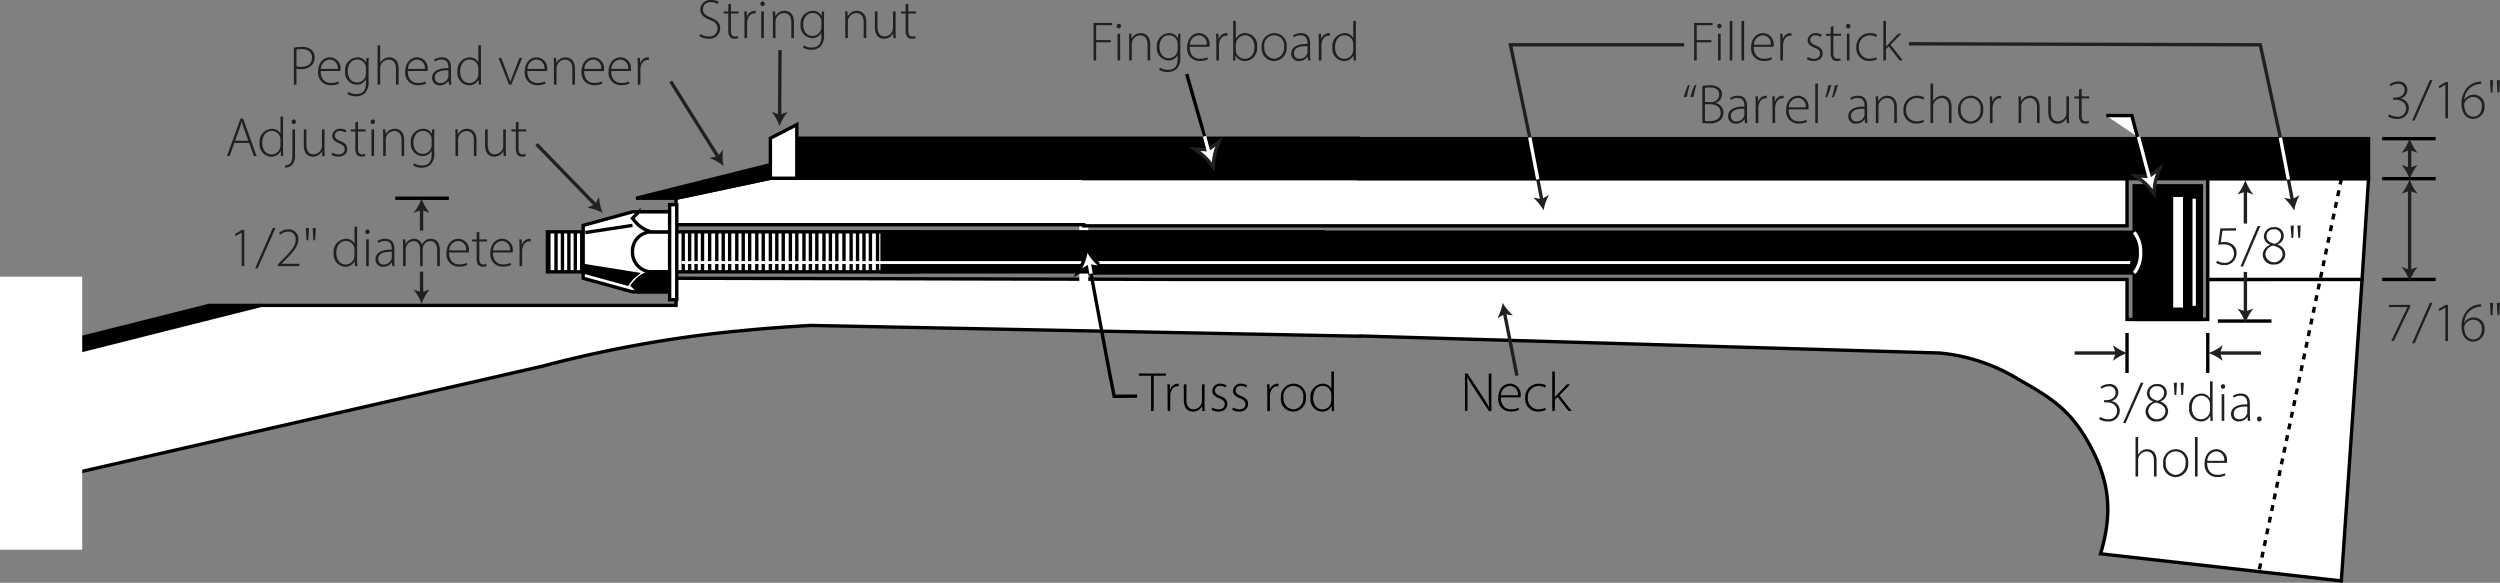 <svg xmlns="http://www.w3.org/2000/svg" xmlns:xlink="http://www.w3.org/1999/xlink" viewBox="0 0 359.27 83.757"><rect x="0" y="0" width="359.27" height="83.757" fill="#808080" stroke="none"/><defs><style>.a,.d,.g,.p,.q,.r{fill:#fff;}.a,.b,.e,.i,.n,.o,.r{stroke:#000;}.a,.b,.c,.d,.e,.f,.i,.j{stroke-miterlimit:3.864;}.a,.b,.c,.d,.e,.i,.l,.m,.n,.q,.r{stroke-width:0.485px;}.c,.e,.f,.i,.j,.l,.m,.n{fill:none;}.c,.d,.f,.j,.m,.q{stroke:#fff;}.e{stroke-dasharray:0.856 0.856;}.f{stroke-width:1.284px;}.h{clip-path:url(#a);}.j{stroke-width:0.422px;}.k,.o{fill:#231f20;}.l,.p{stroke:#231f20;}.o,.p{stroke-width:0.97px;}</style><clipPath id="a" transform="translate(-171.43 -292.756)"><polygon class="a" points="250.102 326.072 303.293 326.072 303.293 331.823 250.102 331.823 250.102 326.072 250.102 326.072"/></clipPath></defs><title>I-0781-mandolin-truss-rod-instructions-mandolin-instruction</title><path class="a" d="M488.7,332.912v5.749H477.1v-5.749H340.179l-71.594-.167v3.9h-59.66l-26.9,6.777v17.354l67.361-15.4a176.053,176.053,0,0,1,26.9-4.929c4.532-.447,7.078-.652,11.6-.924l79,1.551v-.04l83.308,2.453a26.414,26.414,0,0,1,11.5,3.9c4.418,2.482,7.141,4.249,9.654,8.625,3.235,5.561,3.778,10.211,1.951,16.327l34.6,3.9,2.979-43.332Z" transform="translate(-171.43 -292.756)"/><polygon class="b" points="155.747 39.23 155.747 33.377 307.62 33.377 307.62 39.23 155.747 39.23 155.747 39.23"/><path class="b" d="M478.127,338.661c0,.018,0-4.475,0-6.674,0-.925.947-1.743.923-2.979a4.481,4.481,0,0,0-.923-2.874v-6.675h9.65v19.2Z" transform="translate(-171.43 -292.756)"/><line class="c" x1="315.321" y1="28.552" x2="315.321" y2="43.954"/><polygon class="d" points="312.55 28.552 313.473 28.552 313.473 43.954 312.55 43.954 312.55 28.552 312.55 28.552"/><polygon class="a" points="317.273 40.155 339.452 40.155 340.377 25.676 317.273 25.676 317.273 40.155 317.273 40.155"/><path class="c" d="M478.127,326.134a4.481,4.481,0,0,1,.923,2.874,4.407,4.407,0,0,1-.923,2.979" transform="translate(-171.43 -292.756)"/><line class="e" x1="336.474" y1="25.676" x2="324.665" y2="81.947"/><line class="f" x1="155.747" y1="19.925" x2="155.747" y2="46.932"/><polygon class="g" points="78.672 33.315 131.863 33.315 131.863 39.066 78.672 39.066 78.672 33.315 78.672 33.315"/><g class="h"><polygon class="i" points="74.051 31.364 135.663 31.364 135.663 41.017 74.051 41.017 74.051 31.364 74.051 31.364"/><line class="i" x1="78.878" y1="31.364" x2="78.878" y2="41.017"/><line class="i" x1="79.905" y1="31.364" x2="79.905" y2="41.017"/><line class="i" x1="80.829" y1="31.364" x2="80.829" y2="41.017"/><line class="i" x1="81.753" y1="31.364" x2="81.753" y2="41.017"/><line class="i" x1="82.677" y1="31.364" x2="82.677" y2="41.017"/><line class="i" x1="83.601" y1="31.364" x2="83.601" y2="41.017"/><line class="i" x1="84.628" y1="31.364" x2="84.628" y2="41.017"/><line class="i" x1="85.552" y1="31.364" x2="85.552" y2="41.017"/><line class="i" x1="86.579" y1="31.364" x2="86.579" y2="41.017"/><line class="i" x1="87.503" y1="31.364" x2="87.503" y2="41.017"/><line class="i" x1="88.428" y1="31.364" x2="88.428" y2="41.017"/><line class="i" x1="89.455" y1="31.364" x2="89.455" y2="41.017"/><line class="i" x1="90.379" y1="31.364" x2="90.379" y2="41.017"/><line class="i" x1="91.406" y1="31.364" x2="91.406" y2="41.017"/><line class="i" x1="92.33" y1="31.364" x2="92.33" y2="41.017"/><line class="i" x1="93.356" y1="31.364" x2="93.356" y2="41.017"/><line class="i" x1="94.28" y1="31.364" x2="94.28" y2="41.017"/><line class="i" x1="95.205" y1="31.364" x2="95.205" y2="41.017"/><line class="i" x1="96.232" y1="31.364" x2="96.232" y2="41.017"/><line class="i" x1="97.156" y1="31.364" x2="97.156" y2="41.017"/><line class="i" x1="98.182" y1="31.364" x2="98.182" y2="41.017"/><line class="i" x1="99.106" y1="31.364" x2="99.106" y2="41.017"/><line class="i" x1="100.031" y1="31.364" x2="100.031" y2="41.017"/><line class="i" x1="100.955" y1="31.364" x2="100.955" y2="41.017"/><line class="i" x1="101.982" y1="31.364" x2="101.982" y2="41.017"/><line class="i" x1="103.009" y1="31.364" x2="103.009" y2="41.017"/><line class="i" x1="103.933" y1="31.364" x2="103.933" y2="41.017"/><line class="i" x1="104.857" y1="31.364" x2="104.857" y2="41.017"/><line class="i" x1="105.884" y1="31.364" x2="105.884" y2="41.017"/><line class="i" x1="106.808" y1="31.364" x2="106.808" y2="41.017"/><line class="i" x1="107.732" y1="31.364" x2="107.732" y2="41.017"/><line class="i" x1="108.759" y1="31.364" x2="108.759" y2="41.017"/><line class="i" x1="109.683" y1="31.364" x2="109.683" y2="41.017"/><line class="i" x1="110.71" y1="31.364" x2="110.71" y2="41.017"/><line class="i" x1="111.634" y1="31.364" x2="111.634" y2="41.017"/><line class="i" x1="112.558" y1="31.364" x2="112.558" y2="41.017"/><line class="i" x1="113.584" y1="31.364" x2="113.584" y2="41.017"/><line class="i" x1="114.509" y1="31.364" x2="114.509" y2="41.017"/><line class="i" x1="115.536" y1="31.364" x2="115.536" y2="41.017"/><line class="i" x1="116.461" y1="31.364" x2="116.461" y2="41.017"/><line class="i" x1="117.384" y1="31.364" x2="117.384" y2="41.017"/><line class="i" x1="118.411" y1="31.364" x2="118.411" y2="41.017"/><line class="i" x1="119.335" y1="31.364" x2="119.335" y2="41.017"/><line class="i" x1="120.26" y1="31.364" x2="120.26" y2="41.017"/><line class="i" x1="121.287" y1="31.364" x2="121.287" y2="41.017"/><line class="i" x1="122.313" y1="31.364" x2="122.313" y2="41.017"/><line class="i" x1="123.238" y1="31.364" x2="123.238" y2="41.017"/><line class="i" x1="124.161" y1="31.364" x2="124.161" y2="41.017"/><line class="i" x1="125.086" y1="31.364" x2="125.086" y2="41.017"/><line class="i" x1="126.113" y1="31.364" x2="126.113" y2="41.017"/><line class="i" x1="127.038" y1="31.364" x2="127.038" y2="41.017"/><line class="i" x1="127.961" y1="31.364" x2="127.961" y2="41.017"/><line class="i" x1="128.988" y1="31.364" x2="128.988" y2="41.017"/><line class="i" x1="130.015" y1="31.364" x2="130.015" y2="41.017"/><line class="i" x1="130.939" y1="31.364" x2="130.939" y2="41.017"/><line class="i" x1="131.863" y1="31.364" x2="131.863" y2="41.017"/></g><polygon class="i" points="78.672 33.315 131.863 33.315 131.863 39.066 78.672 39.066 78.672 33.315 78.672 33.315"/><polygon class="b" points="126.761 33.315 190.119 33.315 190.119 39.066 126.761 39.066 126.761 33.315 126.761 33.315"/><line class="j" x1="306.125" y1="37.731" x2="97.938" y2="37.731"/><polygon class="a" points="83.807 32.391 90.892 30.44 96.232 30.44 96.232 41.941 90.892 41.941 83.807 39.989 83.807 32.391 83.807 32.391"/><path class="a" d="M267.662,326.072h-2.67a2.767,2.767,0,0,0-2.671,2.874,2.811,2.811,0,0,0,2.671,2.877h2.67v-5.751Z" transform="translate(-171.43 -292.756)"/><path class="a" d="M263.246,323.2h4.416v2.876h-2.67a5.215,5.215,0,0,1-1.746-.924,7.609,7.609,0,0,1-.925-1.027l.925-.925Z" transform="translate(-171.43 -292.756)"/><path class="b" d="M263.246,334.7h4.416v-2.874h-2.67a5.03,5.03,0,0,0-1.746.922,7.158,7.158,0,0,0-.925,1.028l.925.924Z" transform="translate(-171.43 -292.756)"/><path class="b" d="M255.236,330.9l7.7,1.232c-.307.233-.439.4-.719.615-.234.333-.389.487-.617.823l-6.366-1.745V330.9Z" transform="translate(-171.43 -292.756)"/><line class="i" x1="84.114" y1="33.418" x2="90.892" y2="32.391"/><polygon class="a" points="195.223 25.676 195.223 25.614 110.71 25.614 97.156 28.489 97.156 32.289 155.747 32.289 155.747 32.453 305.67 32.453 305.67 25.676 195.223 25.676"/><polygon class="b" points="110.71 23.663 110.71 25.614 97.156 28.489 91.406 28.489 110.71 23.663 110.71 23.663"/><polygon points="10.819 50.427 10.819 48.476 30.021 43.649 37.722 43.649 10.819 50.427 10.819 50.427"/><polygon class="b" points="195.223 19.925 195.223 19.864 114.509 19.864 114.509 25.614 155.747 25.614 155.747 25.676 340.377 25.676 340.377 19.925 195.223 19.925"/><polygon class="a" points="110.71 25.614 114.509 25.614 114.509 17.913 110.71 19.864 110.71 25.614 110.71 25.614"/><polygon class="a" points="96.232 29.413 97.259 29.413 97.259 43.07 96.232 43.07 96.232 29.413 96.232 29.413"/><path d="M336.845,346.751h-1.751v-.319h3.893v.319h-1.758v5.07h-.384Z" transform="translate(-171.43 -292.756)"/><path d="M339.222,349.134c0-.384-.017-.783-.033-1.151h.352l.017.775h.015a1.2,1.2,0,0,1,1.1-.863.968.968,0,0,1,.151.016v.368a.646.646,0,0,0-.183-.016c-.528,0-.9.456-1.008,1.071a2.631,2.631,0,0,0-.031.368v2.119h-.376Z" transform="translate(-171.43 -292.756)"/><path d="M344.532,350.885c0,.336.016.64.031.936h-.351l-.024-.68h-.016a1.489,1.489,0,0,1-1.319.768c-.488,0-1.3-.24-1.3-1.695v-2.231h.376v2.159c0,.831.263,1.431,1.023,1.431a1.247,1.247,0,0,0,1.127-.776,1.377,1.377,0,0,0,.08-.423v-2.391h.376Z" transform="translate(-171.43 -292.756)"/><path d="M345.67,351.317a1.692,1.692,0,0,0,.863.264c.608,0,.9-.328.9-.727,0-.424-.256-.648-.808-.872-.632-.24-.975-.584-.975-1.047a1.073,1.073,0,0,1,1.183-1.04,1.523,1.523,0,0,1,.848.24l-.153.312a1.244,1.244,0,0,0-.759-.232.67.67,0,0,0-.744.663c0,.4.272.576.791.792.625.24.993.552.993,1.135,0,.656-.512,1.1-1.3,1.1a1.864,1.864,0,0,1-.976-.264Z" transform="translate(-171.43 -292.756)"/><path d="M348.653,351.317a1.7,1.7,0,0,0,.864.264c.608,0,.895-.328.895-.727,0-.424-.256-.648-.808-.872-.63-.24-.975-.584-.975-1.047a1.074,1.074,0,0,1,1.183-1.04,1.523,1.523,0,0,1,.848.24l-.151.312a1.245,1.245,0,0,0-.76-.232.67.67,0,0,0-.744.663c0,.4.272.576.792.792.623.24.991.552.991,1.135,0,.656-.512,1.1-1.3,1.1a1.857,1.857,0,0,1-.975-.264Z" transform="translate(-171.43 -292.756)"/><path d="M353.549,349.134c0-.384-.016-.783-.031-1.151h.351l.016.775h.016A1.194,1.194,0,0,1,355,347.9a.968.968,0,0,1,.152.016v.368a.653.653,0,0,0-.183-.016c-.528,0-.9.456-1.008,1.071a2.626,2.626,0,0,0-.032.368v2.119h-.376Z" transform="translate(-171.43 -292.756)"/><path d="M359.1,349.862a1.86,1.86,0,0,1-1.839,2.047,1.8,1.8,0,0,1-1.76-1.975,1.852,1.852,0,0,1,1.815-2.039A1.784,1.784,0,0,1,359.1,349.862Zm-3.215.048a1.532,1.532,0,0,0,1.4,1.679,1.553,1.553,0,0,0,1.432-1.7,1.438,1.438,0,1,0-2.831.024Z" transform="translate(-171.43 -292.756)"/><path d="M363.132,346.144v4.781c0,.288.015.624.031.9h-.344l-.023-.728h-.017a1.453,1.453,0,0,1-1.367.816,1.748,1.748,0,0,1-1.654-1.935,1.849,1.849,0,0,1,1.726-2.079,1.379,1.379,0,0,1,1.256.671h.016v-2.422Zm-.376,3.358a1.759,1.759,0,0,0-.04-.352,1.244,1.244,0,0,0-1.207-.943c-.84,0-1.367.728-1.367,1.727,0,.863.431,1.655,1.342,1.655a1.272,1.272,0,0,0,1.232-1,1.339,1.339,0,0,0,.04-.319Z" transform="translate(-171.43 -292.756)"/><path d="M381.957,351.821v-5.389h.359l2.1,3.182a19.214,19.214,0,0,1,1.008,1.7l.015-.008c-.055-.728-.063-1.343-.063-2.191v-2.678h.376v5.389h-.36l-2.055-3.134c-.4-.624-.768-1.192-1.047-1.744l-.017.009c.04.663.048,1.247.048,2.142v2.727Z" transform="translate(-171.43 -292.756)"/><path d="M387.108,349.862c0,1.231.672,1.711,1.463,1.711a2.228,2.228,0,0,0,1.064-.216l.1.3a2.568,2.568,0,0,1-1.208.24,1.76,1.76,0,0,1-1.791-1.927c0-1.28.737-2.079,1.728-2.079a1.564,1.564,0,0,1,1.5,1.735.952.952,0,0,1-.016.232Zm2.447-.3a1.179,1.179,0,0,0-1.143-1.351,1.362,1.362,0,0,0-1.279,1.351Z" transform="translate(-171.43 -292.756)"/><path d="M393.579,351.653a2.486,2.486,0,0,1-1.119.248,1.808,1.808,0,0,1-1.848-1.959A1.933,1.933,0,0,1,392.6,347.9a1.988,1.988,0,0,1,1.007.24l-.136.312a1.862,1.862,0,0,0-.911-.224,1.547,1.547,0,0,0-1.56,1.695,1.513,1.513,0,0,0,1.52,1.655,2.253,2.253,0,0,0,.959-.216Z" transform="translate(-171.43 -292.756)"/><path d="M394.876,349.83h.017c.1-.12.255-.3.375-.424l1.351-1.423h.464l-1.551,1.591,1.767,2.247h-.464l-1.567-2.015-.392.416v1.6H394.5v-5.677h.376Z" transform="translate(-171.43 -292.756)"/><line class="i" x1="342.326" y1="19.925" x2="350.029" y2="19.925"/><line class="i" x1="342.326" y1="25.676" x2="350.029" y2="25.676"/><line class="i" x1="342.326" y1="40.155" x2="350.029" y2="40.155"/><line class="i" x1="318.723" y1="46.137" x2="326.426" y2="46.137"/><line class="i" x1="305.67" y1="47.856" x2="305.67" y2="53.606"/><line class="i" x1="317.273" y1="47.856" x2="317.273" y2="53.606"/><line class="i" x1="64.501" y1="28.489" x2="56.801" y2="28.489"/><rect class="g" y="39.76" width="11.814" height="39.241"/><path class="k" d="M328.583,296.052h2.663v.32h-2.287v2.143h2.095v.32h-2.095v2.606h-.376Z" transform="translate(-171.43 -292.756)"/><path class="k" d="M332.527,296.508a.313.313,0,0,1-.32.328.308.308,0,0,1-.3-.328.328.328,0,0,1,.313-.336A.312.312,0,0,1,332.527,296.508Zm-.5,4.933V297.6h.376v3.837Z" transform="translate(-171.43 -292.756)"/><path class="k" d="M333.7,298.523c0-.352-.015-.616-.032-.919h.352l.032.695h.016a1.44,1.44,0,0,1,1.32-.783c.367,0,1.335.183,1.335,1.623v2.3h-.376v-2.27c0-.7-.272-1.328-1.064-1.328a1.226,1.226,0,0,0-1.151.88,1.18,1.18,0,0,0-.056.344v2.374H333.7Z" transform="translate(-171.43 -292.756)"/><path class="k" d="M341.077,297.6c-.015.288-.031.591-.031.991v2.287a2.27,2.27,0,0,1-.521,1.775,1.909,1.909,0,0,1-1.3.455,2.179,2.179,0,0,1-1.216-.327l.137-.312a2.011,2.011,0,0,0,1.134.319c.808,0,1.392-.415,1.392-1.55V300.7h-.016a1.437,1.437,0,0,1-1.336.743,1.738,1.738,0,0,1-1.646-1.886,1.84,1.84,0,0,1,1.726-2.039,1.357,1.357,0,0,1,1.295.735h.017l.016-.647Zm-.407,1.471a1.322,1.322,0,0,0-.048-.368,1.247,1.247,0,0,0-1.191-.88c-.816,0-1.375.672-1.375,1.688,0,.863.455,1.607,1.358,1.607a1.246,1.246,0,0,0,1.184-.864,1.185,1.185,0,0,0,.072-.408Z" transform="translate(-171.43 -292.756)"/><path class="k" d="M342.4,299.482c0,1.232.671,1.711,1.463,1.711a2.234,2.234,0,0,0,1.064-.215l.1.3a2.559,2.559,0,0,1-1.207.24,1.759,1.759,0,0,1-1.791-1.927c0-1.279.736-2.078,1.727-2.078a1.563,1.563,0,0,1,1.5,1.734.9.9,0,0,1-.017.232Zm2.447-.3a1.18,1.18,0,0,0-1.144-1.352,1.364,1.364,0,0,0-1.279,1.352Z" transform="translate(-171.43 -292.756)"/><path class="k" d="M346.223,298.755c0-.384-.016-.784-.032-1.151h.352l.016.775h.016a1.194,1.194,0,0,1,1.1-.863.862.862,0,0,1,.152.016v.367a.65.65,0,0,0-.183-.016c-.529,0-.905.456-1.008,1.072a2.626,2.626,0,0,0-.032.368v2.118h-.376Z" transform="translate(-171.43 -292.756)"/><path class="k" d="M348.615,301.441c.016-.272.032-.607.032-.895v-4.781h.375v2.55h.017a1.479,1.479,0,0,1,1.407-.8,1.743,1.743,0,0,1,1.639,1.966,1.822,1.822,0,0,1-1.711,2.047,1.465,1.465,0,0,1-1.375-.783h-.017l-.023.695Zm.407-1.479a1.773,1.773,0,0,0,.033.28,1.3,1.3,0,0,0,1.263.967c.879,0,1.383-.719,1.383-1.719,0-.879-.479-1.663-1.351-1.663a1.363,1.363,0,0,0-1.28,1.032,1.348,1.348,0,0,0-.048.336Z" transform="translate(-171.43 -292.756)"/><path class="k" d="M356.341,299.482a1.859,1.859,0,0,1-1.839,2.047,1.8,1.8,0,0,1-1.759-1.974,1.852,1.852,0,0,1,1.816-2.039A1.783,1.783,0,0,1,356.341,299.482Zm-3.214.048a1.531,1.531,0,0,0,1.4,1.679,1.552,1.552,0,0,0,1.431-1.7,1.438,1.438,0,1,0-2.83.024Z" transform="translate(-171.43 -292.756)"/><path class="k" d="M359.414,301.441l-.057-.551h-.023a1.438,1.438,0,0,1-1.224.639,1.047,1.047,0,0,1-1.127-1.055c0-.888.784-1.423,2.343-1.407v-.1c0-.384-.072-1.144-.983-1.136a1.632,1.632,0,0,0-.96.288l-.12-.28a2.071,2.071,0,0,1,1.12-.327c1.111,0,1.318.831,1.318,1.519v1.495a6.867,6.867,0,0,0,.057.911Zm-.088-2.054c-.84-.025-1.943.1-1.943,1.023a.733.733,0,0,0,.767.8,1.155,1.155,0,0,0,1.136-.767.832.832,0,0,0,.04-.232Z" transform="translate(-171.43 -292.756)"/><path class="k" d="M360.951,298.755c0-.384-.016-.784-.032-1.151h.352l.016.775h.016a1.193,1.193,0,0,1,1.1-.863.872.872,0,0,1,.152.016v.367a.657.657,0,0,0-.184-.016c-.528,0-.9.456-1.008,1.072a2.786,2.786,0,0,0-.032.368v2.118h-.375Z" transform="translate(-171.43 -292.756)"/><path class="k" d="M366.277,295.765v4.781c0,.288.016.623.033.895h-.344l-.025-.727h-.015a1.454,1.454,0,0,1-1.367.815,1.748,1.748,0,0,1-1.656-1.935,1.85,1.85,0,0,1,1.727-2.078,1.376,1.376,0,0,1,1.256.671h.015v-2.422Zm-.376,3.358a1.689,1.689,0,0,0-.04-.352,1.243,1.243,0,0,0-1.207-.944c-.84,0-1.367.728-1.367,1.728,0,.863.432,1.654,1.343,1.654a1.27,1.27,0,0,0,1.231-1,1.3,1.3,0,0,0,.04-.32Z" transform="translate(-171.43 -292.756)"/><path class="k" d="M414.886,296.052h2.662v.32h-2.286v2.143h2.094v.32h-2.094v2.606h-.376Z" transform="translate(-171.43 -292.756)"/><path class="k" d="M418.829,296.508a.313.313,0,0,1-.319.328.308.308,0,0,1-.3-.328.328.328,0,0,1,.311-.336A.312.312,0,0,1,418.829,296.508Zm-.5,4.933V297.6h.375v3.837Z" transform="translate(-171.43 -292.756)"/><path class="k" d="M420.006,295.765h.375v5.676h-.375Z" transform="translate(-171.43 -292.756)"/><path class="k" d="M421.7,295.765h.376v5.676H421.7Z" transform="translate(-171.43 -292.756)"/><path class="k" d="M423.453,299.482c0,1.232.672,1.711,1.464,1.711a2.229,2.229,0,0,0,1.063-.215l.1.3a2.568,2.568,0,0,1-1.208.24,1.76,1.76,0,0,1-1.791-1.927c0-1.279.736-2.078,1.728-2.078a1.563,1.563,0,0,1,1.5,1.734.952.952,0,0,1-.016.232Zm2.447-.3a1.179,1.179,0,0,0-1.143-1.352,1.363,1.363,0,0,0-1.279,1.352Z" transform="translate(-171.43 -292.756)"/><path class="k" d="M427.277,298.755c0-.384-.015-.784-.032-1.151h.352l.016.775h.016a1.194,1.194,0,0,1,1.1-.863.871.871,0,0,1,.151.016v.367a.654.654,0,0,0-.184-.016c-.527,0-.9.456-1.006,1.072a2.48,2.48,0,0,0-.033.368v2.118h-.376Z" transform="translate(-171.43 -292.756)"/><path class="k" d="M431.229,300.938a1.711,1.711,0,0,0,.864.264c.607,0,.895-.328.895-.728,0-.424-.256-.648-.807-.871-.632-.241-.976-.584-.976-1.048a1.073,1.073,0,0,1,1.184-1.039,1.53,1.53,0,0,1,.847.239l-.152.312a1.242,1.242,0,0,0-.76-.232.67.67,0,0,0-.743.664c0,.4.272.576.792.792.623.239.991.551.991,1.135,0,.656-.511,1.1-1.3,1.1a1.859,1.859,0,0,1-.974-.264Z" transform="translate(-171.43 -292.756)"/><path class="k" d="M434.9,296.492V297.6H436v.3h-1.1v2.5c0,.488.153.8.561.8a1.406,1.406,0,0,0,.439-.064l.048.3a1.54,1.54,0,0,1-.536.087.794.794,0,0,1-.655-.271,1.378,1.378,0,0,1-.24-.912v-2.431h-.648v-.3h.648v-.992Z" transform="translate(-171.43 -292.756)"/><path class="k" d="M437.341,296.508a.313.313,0,0,1-.32.328.308.308,0,0,1-.3-.328.328.328,0,0,1,.312-.336A.312.312,0,0,1,437.341,296.508Zm-.5,4.933V297.6h.376v3.837Z" transform="translate(-171.43 -292.756)"/><path class="k" d="M441.164,301.273a2.491,2.491,0,0,1-1.12.248,1.807,1.807,0,0,1-1.847-1.959,1.931,1.931,0,0,1,1.983-2.046,1.994,1.994,0,0,1,1.008.239l-.136.312a1.868,1.868,0,0,0-.911-.224,1.547,1.547,0,0,0-1.56,1.7,1.512,1.512,0,0,0,1.52,1.654,2.279,2.279,0,0,0,.959-.215Z" transform="translate(-171.43 -292.756)"/><path class="k" d="M442.461,299.451h.016c.1-.12.255-.3.376-.424L444.2,297.6h.464l-1.552,1.591,1.768,2.246h-.464l-1.567-2.014-.392.415v1.6h-.376v-5.676h.376Z" transform="translate(-171.43 -292.756)"/><path class="k" d="M413.39,306.739a10,10,0,0,1,.615-1.735l.264-.04a10.858,10.858,0,0,0-.415,1.7Zm.951,0a10,10,0,0,1,.615-1.735l.265-.04a10.965,10.965,0,0,0-.416,1.7Z" transform="translate(-171.43 -292.756)"/><path class="k" d="M416.069,305.125a4.7,4.7,0,0,1,1.079-.113,1.909,1.909,0,0,1,1.415.44,1.215,1.215,0,0,1,.329.888,1.32,1.32,0,0,1-.928,1.207v.016a1.4,1.4,0,0,1,1.136,1.375,1.424,1.424,0,0,1-.4,1.032,2.282,2.282,0,0,1-1.694.511c-.416,0-.728-.032-.936-.047Zm.376,2.294h.791a1.118,1.118,0,0,0,1.264-1.055c0-.76-.568-1.032-1.367-1.032a2.886,2.886,0,0,0-.688.056Zm0,2.7a3.792,3.792,0,0,0,.663.04c.824,0,1.6-.3,1.6-1.216,0-.847-.728-1.215-1.583-1.215h-.68Z" transform="translate(-171.43 -292.756)"/><path class="k" d="M422.2,310.441l-.056-.551h-.024a1.439,1.439,0,0,1-1.223.639,1.046,1.046,0,0,1-1.127-1.055c0-.888.783-1.423,2.341-1.407v-.1c0-.384-.071-1.144-.983-1.136a1.633,1.633,0,0,0-.959.288l-.12-.28a2.073,2.073,0,0,1,1.119-.327c1.111,0,1.319.831,1.319,1.519v1.495a6.867,6.867,0,0,0,.057.911Zm-.089-2.054c-.838-.025-1.942.1-1.942,1.023a.733.733,0,0,0,.768.8,1.155,1.155,0,0,0,1.135-.767.829.829,0,0,0,.039-.232Z" transform="translate(-171.43 -292.756)"/><path class="k" d="M423.733,307.755c0-.384-.016-.784-.032-1.151h.352l.015.775h.017a1.193,1.193,0,0,1,1.1-.863.862.862,0,0,1,.152.016v.367a.657.657,0,0,0-.184-.016c-.528,0-.9.456-1.007,1.072a2.621,2.621,0,0,0-.033.368v2.118h-.375Z" transform="translate(-171.43 -292.756)"/><path class="k" d="M426.148,307.755c0-.384-.015-.784-.031-1.151h.352l.015.775h.017a1.193,1.193,0,0,1,1.1-.863.862.862,0,0,1,.152.016v.367a.657.657,0,0,0-.184-.016c-.528,0-.9.456-1.007,1.072a2.621,2.621,0,0,0-.033.368v2.118h-.376Z" transform="translate(-171.43 -292.756)"/><path class="k" d="M428.477,308.482c0,1.232.671,1.711,1.463,1.711a2.234,2.234,0,0,0,1.064-.215l.1.3a2.574,2.574,0,0,1-1.207.24,1.758,1.758,0,0,1-1.791-1.927c0-1.279.735-2.078,1.726-2.078a1.563,1.563,0,0,1,1.5,1.734,1.014,1.014,0,0,1-.015.232Zm2.447-.3a1.18,1.18,0,0,0-1.144-1.352,1.364,1.364,0,0,0-1.279,1.352Z" transform="translate(-171.43 -292.756)"/><path class="k" d="M432.3,304.765h.376v5.676H432.3Z" transform="translate(-171.43 -292.756)"/><path class="k" d="M434.612,304.964A9.9,9.9,0,0,1,434,306.7l-.265.04a10.812,10.812,0,0,0,.416-1.7Zm.951,0a9.9,9.9,0,0,1-.615,1.735l-.263.04a11.274,11.274,0,0,0,.416-1.7Z" transform="translate(-171.43 -292.756)"/><path class="k" d="M439.468,310.441l-.056-.551h-.024a1.44,1.44,0,0,1-1.224.639,1.046,1.046,0,0,1-1.127-1.055c0-.888.783-1.423,2.343-1.407v-.1c0-.384-.072-1.144-.984-1.136a1.633,1.633,0,0,0-.959.288l-.121-.28a2.079,2.079,0,0,1,1.121-.327c1.111,0,1.319.831,1.319,1.519v1.495a6.7,6.7,0,0,0,.056.911Zm-.088-2.054c-.84-.025-1.943.1-1.943,1.023a.733.733,0,0,0,.767.8,1.155,1.155,0,0,0,1.136-.767.87.87,0,0,0,.04-.232Z" transform="translate(-171.43 -292.756)"/><path class="k" d="M441.005,307.523c0-.352-.017-.616-.032-.919h.351l.032.695h.016a1.441,1.441,0,0,1,1.319-.783c.369,0,1.336.183,1.336,1.623v2.3h-.376v-2.27c0-.7-.272-1.328-1.063-1.328a1.225,1.225,0,0,0-1.151.88,1.117,1.117,0,0,0-.056.344v2.374h-.376Z" transform="translate(-171.43 -292.756)"/><path class="k" d="M447.939,310.273a2.49,2.49,0,0,1-1.119.248,1.806,1.806,0,0,1-1.847-1.959,1.932,1.932,0,0,1,1.983-2.046,1.984,1.984,0,0,1,1.007.239l-.136.312a1.855,1.855,0,0,0-.911-.224,1.548,1.548,0,0,0-1.56,1.7,1.512,1.512,0,0,0,1.52,1.654,2.275,2.275,0,0,0,.959-.215Z" transform="translate(-171.43 -292.756)"/><path class="k" d="M448.86,304.765h.376v2.526h.016a1.415,1.415,0,0,1,.528-.56,1.453,1.453,0,0,1,.776-.215c.36,0,1.327.183,1.327,1.607v2.318h-.376v-2.27c0-.7-.272-1.328-1.055-1.328a1.258,1.258,0,0,0-1.16.872,1.064,1.064,0,0,0-.056.376v2.35h-.376Z" transform="translate(-171.43 -292.756)"/><path class="k" d="M456.427,308.482a1.859,1.859,0,0,1-1.839,2.047,1.8,1.8,0,0,1-1.759-1.974,1.851,1.851,0,0,1,1.815-2.039A1.783,1.783,0,0,1,456.427,308.482Zm-3.214.048a1.53,1.53,0,0,0,1.4,1.679,1.552,1.552,0,0,0,1.432-1.7,1.438,1.438,0,1,0-2.83.024Z" transform="translate(-171.43 -292.756)"/><path class="k" d="M457.4,307.755c0-.384-.015-.784-.031-1.151h.352l.015.775h.017a1.192,1.192,0,0,1,1.095-.863.882.882,0,0,1,.152.016v.367a.661.661,0,0,0-.184-.016c-.528,0-.9.456-1.008,1.072a2.786,2.786,0,0,0-.032.368v2.118H457.4Z" transform="translate(-171.43 -292.756)"/><path class="k" d="M461.517,307.523c0-.352-.016-.616-.033-.919h.352l.032.695h.017a1.437,1.437,0,0,1,1.318-.783c.368,0,1.336.183,1.336,1.623v2.3h-.376v-2.27c0-.7-.271-1.328-1.063-1.328a1.228,1.228,0,0,0-1.152.88,1.148,1.148,0,0,0-.055.344v2.374h-.376Z" transform="translate(-171.43 -292.756)"/><path class="k" d="M468.755,309.506c0,.336.016.64.032.935h-.351l-.025-.679H468.4a1.49,1.49,0,0,1-1.32.767c-.488,0-1.3-.239-1.3-1.695V306.6h.376v2.158c0,.832.264,1.431,1.024,1.431a1.246,1.246,0,0,0,1.127-.775,1.378,1.378,0,0,0,.08-.424V306.6h.376Z" transform="translate(-171.43 -292.756)"/><path class="k" d="M470.58,305.492V306.6h1.1v.3h-1.1v2.5c0,.488.152.8.56.8a1.418,1.418,0,0,0,.44-.064l.048.3a1.544,1.544,0,0,1-.536.087.792.792,0,0,1-.655-.271,1.378,1.378,0,0,1-.241-.912v-2.431h-.647v-.3h.647v-.992Z" transform="translate(-171.43 -292.756)"/><path class="k" d="M213.66,299.6a5.765,5.765,0,0,1,1.151-.1,1.971,1.971,0,0,1,1.423.456,1.415,1.415,0,0,1,.416,1.055,1.515,1.515,0,0,1-.376,1.071,2.059,2.059,0,0,1-1.583.608,2.4,2.4,0,0,1-.656-.064v2.3h-.375Zm.375,2.686a2.5,2.5,0,0,0,.688.08c.96,0,1.543-.471,1.543-1.327s-.616-1.224-1.471-1.224a3.858,3.858,0,0,0-.76.064Z" transform="translate(-171.43 -292.756)"/><path class="k" d="M217.516,302.965c0,1.231.672,1.711,1.463,1.711a2.226,2.226,0,0,0,1.063-.216l.1.3a2.563,2.563,0,0,1-1.207.24,1.76,1.76,0,0,1-1.791-1.927c0-1.28.735-2.079,1.727-2.079a1.564,1.564,0,0,1,1.5,1.735.952.952,0,0,1-.016.232Zm2.446-.3a1.179,1.179,0,0,0-1.143-1.351,1.363,1.363,0,0,0-1.279,1.351Z" transform="translate(-171.43 -292.756)"/><path class="k" d="M224.426,301.086c-.016.288-.032.592-.032.991v2.287a2.273,2.273,0,0,1-.52,1.775,1.914,1.914,0,0,1-1.3.456,2.174,2.174,0,0,1-1.216-.328l.136-.312a2.018,2.018,0,0,0,1.136.32c.808,0,1.391-.416,1.391-1.551v-.544H224a1.437,1.437,0,0,1-1.335.744,1.739,1.739,0,0,1-1.647-1.887A1.84,1.84,0,0,1,222.747,301a1.361,1.361,0,0,1,1.295.735h.016l.016-.647Zm-.408,1.471a1.322,1.322,0,0,0-.048-.368,1.247,1.247,0,0,0-1.191-.879c-.816,0-1.376.671-1.376,1.687,0,.863.456,1.607,1.36,1.607a1.246,1.246,0,0,0,1.183-.864,1.179,1.179,0,0,0,.072-.407Z" transform="translate(-171.43 -292.756)"/><path class="k" d="M225.691,299.247h.376v2.526h.016a1.419,1.419,0,0,1,.528-.559,1.445,1.445,0,0,1,.776-.216c.359,0,1.327.184,1.327,1.607v2.319h-.376v-2.271c0-.695-.272-1.327-1.055-1.327a1.258,1.258,0,0,0-1.16.871,1.064,1.064,0,0,0-.056.376v2.351h-.376Z" transform="translate(-171.43 -292.756)"/><path class="k" d="M230.035,302.965c0,1.231.672,1.711,1.464,1.711a2.23,2.23,0,0,0,1.063-.216l.1.3a2.566,2.566,0,0,1-1.207.24,1.759,1.759,0,0,1-1.791-1.927c0-1.28.735-2.079,1.727-2.079a1.564,1.564,0,0,1,1.5,1.735.952.952,0,0,1-.016.232Zm2.447-.3a1.179,1.179,0,0,0-1.143-1.351,1.363,1.363,0,0,0-1.279,1.351Z" transform="translate(-171.43 -292.756)"/><path class="k" d="M235.954,304.924l-.056-.552h-.024a1.438,1.438,0,0,1-1.223.64,1.048,1.048,0,0,1-1.128-1.055c0-.888.784-1.424,2.343-1.408v-.1c0-.384-.072-1.143-.983-1.135a1.64,1.64,0,0,0-.96.287l-.12-.279a2.077,2.077,0,0,1,1.12-.328c1.111,0,1.319.832,1.319,1.519v1.5a6.893,6.893,0,0,0,.056.912Zm-.088-2.055c-.839-.024-1.943.1-1.943,1.024a.734.734,0,0,0,.768.8,1.155,1.155,0,0,0,1.135-.768.826.826,0,0,0,.04-.232Z" transform="translate(-171.43 -292.756)"/><path class="k" d="M240.545,299.247v4.781c0,.288.017.624.033.9h-.344l-.024-.728h-.016a1.455,1.455,0,0,1-1.367.816,1.749,1.749,0,0,1-1.656-1.935A1.851,1.851,0,0,1,238.9,301a1.377,1.377,0,0,1,1.256.671h.016v-2.422Zm-.375,3.358a1.759,1.759,0,0,0-.04-.352,1.244,1.244,0,0,0-1.208-.943c-.839,0-1.367.728-1.367,1.727,0,.863.432,1.655,1.343,1.655a1.272,1.272,0,0,0,1.232-1,1.339,1.339,0,0,0,.04-.319Z" transform="translate(-171.43 -292.756)"/><path class="k" d="M243.475,301.086l.9,2.383c.151.375.272.7.376,1.023h.016c.112-.32.247-.656.391-1.023l.912-2.383h.4l-1.56,3.838h-.335l-1.5-3.838Z" transform="translate(-171.43 -292.756)"/><path class="k" d="M247.211,302.965c0,1.231.672,1.711,1.463,1.711a2.231,2.231,0,0,0,1.064-.216l.1.3a2.568,2.568,0,0,1-1.208.24,1.76,1.76,0,0,1-1.791-1.927c0-1.28.736-2.079,1.727-2.079a1.564,1.564,0,0,1,1.5,1.735.952.952,0,0,1-.016.232Zm2.447-.3a1.179,1.179,0,0,0-1.143-1.351,1.364,1.364,0,0,0-1.28,1.351Z" transform="translate(-171.43 -292.756)"/><path class="k" d="M251.035,302.005c0-.351-.016-.615-.032-.919h.352l.032.7h.016a1.439,1.439,0,0,1,1.319-.784c.368,0,1.336.184,1.336,1.623v2.3h-.376v-2.271c0-.695-.272-1.327-1.064-1.327a1.225,1.225,0,0,0-1.151.879,1.147,1.147,0,0,0-.056.344v2.375h-.376Z" transform="translate(-171.43 -292.756)"/><path class="k" d="M255.379,302.965c0,1.231.672,1.711,1.463,1.711a2.231,2.231,0,0,0,1.064-.216l.095.3a2.563,2.563,0,0,1-1.207.24A1.76,1.76,0,0,1,255,303.077c0-1.28.736-2.079,1.727-2.079a1.564,1.564,0,0,1,1.5,1.735.9.9,0,0,1-.017.232Zm2.447-.3a1.18,1.18,0,0,0-1.144-1.351,1.364,1.364,0,0,0-1.279,1.351Z" transform="translate(-171.43 -292.756)"/><path class="k" d="M259.259,302.965c0,1.231.672,1.711,1.463,1.711a2.231,2.231,0,0,0,1.064-.216l.095.3a2.563,2.563,0,0,1-1.207.24,1.76,1.76,0,0,1-1.791-1.927c0-1.28.736-2.079,1.727-2.079a1.564,1.564,0,0,1,1.5,1.735.952.952,0,0,1-.016.232Zm2.447-.3a1.18,1.18,0,0,0-1.144-1.351,1.364,1.364,0,0,0-1.279,1.351Z" transform="translate(-171.43 -292.756)"/><path class="k" d="M263.083,302.237c0-.383-.016-.783-.032-1.151h.352l.015.775h.017A1.194,1.194,0,0,1,264.53,301a.98.98,0,0,1,.152.016v.368a.657.657,0,0,0-.184-.016c-.528,0-.9.455-1.007,1.071a2.621,2.621,0,0,0-.033.368v2.119h-.375Z" transform="translate(-171.43 -292.756)"/><path class="k" d="M205.1,313.3l-.663,1.887h-.393l1.952-5.39h.367l1.943,5.39h-.391l-.68-1.887Zm2.015-.32-.656-1.8c-.128-.376-.2-.648-.28-.951h-.015c-.081.311-.168.591-.28.935l-.664,1.815Z" transform="translate(-171.43 -292.756)"/><path class="k" d="M212.106,309.506v4.781c0,.288.017.624.033.9H211.8l-.024-.728h-.016a1.455,1.455,0,0,1-1.367.816,1.749,1.749,0,0,1-1.656-1.936,1.85,1.85,0,0,1,1.727-2.078,1.377,1.377,0,0,1,1.256.671h.016v-2.422Zm-.375,3.358a1.759,1.759,0,0,0-.04-.352,1.244,1.244,0,0,0-1.208-.944c-.839,0-1.367.728-1.367,1.728,0,.863.432,1.655,1.343,1.655a1.272,1.272,0,0,0,1.232-1,1.347,1.347,0,0,0,.04-.32Z" transform="translate(-171.43 -292.756)"/><path class="k" d="M212.365,316.542a1.115,1.115,0,0,0,.8-.32c.2-.24.287-.544.287-1.559v-3.318h.376v3.574a2.069,2.069,0,0,1-.408,1.519,1.521,1.521,0,0,1-1.007.416Zm1.583-6.292a.309.309,0,1,1-.616,0,.329.329,0,0,1,.32-.336A.315.315,0,0,1,213.948,310.25Z" transform="translate(-171.43 -292.756)"/><path class="k" d="M218.066,314.247c0,.336.017.64.033.936h-.352l-.024-.68h-.016a1.489,1.489,0,0,1-1.319.768c-.488,0-1.3-.24-1.3-1.695v-2.231h.376V313.5c0,.832.264,1.432,1.023,1.432a1.249,1.249,0,0,0,1.128-.776,1.378,1.378,0,0,0,.08-.424v-2.39h.375Z" transform="translate(-171.43 -292.756)"/><path class="k" d="M219.2,314.679a1.7,1.7,0,0,0,.864.264c.607,0,.895-.328.895-.728,0-.423-.255-.648-.807-.871-.632-.24-.976-.584-.976-1.048a1.073,1.073,0,0,1,1.183-1.039,1.523,1.523,0,0,1,.848.24l-.152.312a1.235,1.235,0,0,0-.759-.232.671.671,0,0,0-.744.663c0,.4.272.576.792.792.623.239.991.551.991,1.135,0,.656-.512,1.1-1.295,1.1a1.864,1.864,0,0,1-.976-.264Z" transform="translate(-171.43 -292.756)"/><path class="k" d="M222.875,310.233v1.112h1.1v.3h-1.1v2.495c0,.488.152.8.561.8a1.381,1.381,0,0,0,.439-.064l.048.3a1.518,1.518,0,0,1-.536.088.793.793,0,0,1-.655-.272,1.378,1.378,0,0,1-.24-.912v-2.431h-.648v-.3h.648v-.991Z" transform="translate(-171.43 -292.756)"/><path class="k" d="M225.315,310.25a.312.312,0,0,1-.319.327.308.308,0,0,1-.3-.327.328.328,0,0,1,.312-.336A.311.311,0,0,1,225.315,310.25Zm-.5,4.933v-3.838h.376v3.838Z" transform="translate(-171.43 -292.756)"/><path class="k" d="M226.492,312.264c0-.351-.016-.616-.032-.919h.352l.032.7h.016a1.437,1.437,0,0,1,1.319-.784c.368,0,1.335.183,1.335,1.623v2.3h-.375v-2.271c0-.7-.272-1.328-1.064-1.328a1.225,1.225,0,0,0-1.151.88,1.147,1.147,0,0,0-.056.344v2.375h-.376Z" transform="translate(-171.43 -292.756)"/><path class="k" d="M233.866,311.345c-.016.288-.032.592-.032.991v2.287a2.274,2.274,0,0,1-.52,1.775,1.911,1.911,0,0,1-1.3.456,2.166,2.166,0,0,1-1.215-.328l.136-.312a2.015,2.015,0,0,0,1.135.32c.808,0,1.391-.416,1.391-1.551v-.544h-.016a1.435,1.435,0,0,1-1.335.744,1.739,1.739,0,0,1-1.647-1.887,1.84,1.84,0,0,1,1.727-2.039,1.358,1.358,0,0,1,1.295.735h.017l.015-.647Zm-.408,1.471a1.322,1.322,0,0,0-.048-.368,1.246,1.246,0,0,0-1.191-.88c-.816,0-1.375.672-1.375,1.688,0,.863.456,1.607,1.359,1.607a1.245,1.245,0,0,0,1.183-.864,1.158,1.158,0,0,0,.072-.408Z" transform="translate(-171.43 -292.756)"/><path class="k" d="M236.884,312.264c0-.351-.016-.616-.032-.919h.352l.031.7h.016a1.439,1.439,0,0,1,1.32-.784c.367,0,1.335.183,1.335,1.623v2.3h-.376v-2.271c0-.7-.272-1.328-1.063-1.328a1.227,1.227,0,0,0-1.152.88,1.181,1.181,0,0,0-.055.344v2.375h-.376Z" transform="translate(-171.43 -292.756)"/><path class="k" d="M244.122,314.247c0,.336.016.64.032.936H243.8l-.024-.68h-.016a1.488,1.488,0,0,1-1.319.768c-.488,0-1.3-.24-1.3-1.695v-2.231h.376V313.5c0,.832.263,1.432,1.023,1.432a1.25,1.25,0,0,0,1.128-.776,1.409,1.409,0,0,0,.079-.424v-2.39h.376Z" transform="translate(-171.43 -292.756)"/><path class="k" d="M245.947,310.233v1.112h1.1v.3h-1.1v2.495c0,.488.152.8.56.8a1.383,1.383,0,0,0,.44-.064l.048.3a1.518,1.518,0,0,1-.536.088.8.8,0,0,1-.656-.272,1.378,1.378,0,0,1-.24-.912v-2.431h-.647v-.3h.647v-.991Z" transform="translate(-171.43 -292.756)"/><path class="k" d="M272.064,297.634a2.139,2.139,0,0,0,1.184.36,1.142,1.142,0,0,0,1.3-1.12c0-.607-.312-.959-1.087-1.263-.872-.3-1.392-.752-1.392-1.487a1.427,1.427,0,0,1,1.567-1.368,2.089,2.089,0,0,1,1.072.256l-.144.32a1.721,1.721,0,0,0-.952-.256,1.021,1.021,0,0,0-1.167.984c0,.6.344.9,1.12,1.207.887.36,1.358.759,1.358,1.567a1.506,1.506,0,0,1-1.71,1.479,2.422,2.422,0,0,1-1.288-.359Z" transform="translate(-171.43 -292.756)"/><path class="k" d="M276.472,293.284V294.4h1.1v.3h-1.1v2.5c0,.488.152.8.559.8a1.413,1.413,0,0,0,.44-.064l.048.3a1.544,1.544,0,0,1-.536.087.8.8,0,0,1-.655-.271,1.378,1.378,0,0,1-.24-.912V294.7h-.648v-.3h.648V293.4Z" transform="translate(-171.43 -292.756)"/><path class="k" d="M278.416,295.547c0-.384-.016-.784-.032-1.151h.352l.016.775h.016a1.193,1.193,0,0,1,1.1-.863.872.872,0,0,1,.152.016v.367a.657.657,0,0,0-.184-.016c-.527,0-.9.456-1.007,1.072a2.626,2.626,0,0,0-.032.368v2.118h-.376Z" transform="translate(-171.43 -292.756)"/><path class="k" d="M281.328,293.3a.313.313,0,0,1-.32.328.308.308,0,0,1-.3-.328.328.328,0,0,1,.312-.336A.312.312,0,0,1,281.328,293.3Zm-.5,4.933V294.4h.376v3.837Z" transform="translate(-171.43 -292.756)"/><path class="k" d="M282.5,295.315c0-.352-.016-.616-.032-.919h.352l.031.695h.017a1.439,1.439,0,0,1,1.319-.783c.368,0,1.335.183,1.335,1.623v2.3h-.376v-2.27c0-.7-.272-1.328-1.063-1.328a1.225,1.225,0,0,0-1.151.88,1.147,1.147,0,0,0-.056.344v2.374H282.5Z" transform="translate(-171.43 -292.756)"/><path class="k" d="M289.878,294.4c-.016.288-.032.591-.032.991v2.287a2.274,2.274,0,0,1-.52,1.775,1.91,1.91,0,0,1-1.3.455,2.176,2.176,0,0,1-1.215-.327l.136-.312a2.015,2.015,0,0,0,1.135.319c.808,0,1.391-.415,1.391-1.55v-.544h-.016a1.435,1.435,0,0,1-1.335.743,1.738,1.738,0,0,1-1.647-1.886,1.84,1.84,0,0,1,1.727-2.039,1.359,1.359,0,0,1,1.3.735h.016l.016-.647Zm-.408,1.471a1.322,1.322,0,0,0-.048-.368,1.246,1.246,0,0,0-1.191-.88c-.815,0-1.375.672-1.375,1.688,0,.863.456,1.607,1.359,1.607a1.244,1.244,0,0,0,1.183-.864,1.185,1.185,0,0,0,.072-.408Z" transform="translate(-171.43 -292.756)"/><path class="k" d="M292.9,295.315c0-.352-.016-.616-.032-.919h.351l.033.695h.016a1.438,1.438,0,0,1,1.319-.783c.368,0,1.335.183,1.335,1.623v2.3h-.376v-2.27c0-.7-.271-1.328-1.063-1.328a1.225,1.225,0,0,0-1.151.88,1.116,1.116,0,0,0-.057.344v2.374H292.9Z" transform="translate(-171.43 -292.756)"/><path class="k" d="M300.134,297.3c0,.336.016.64.032.935h-.352l-.024-.679h-.016a1.486,1.486,0,0,1-1.319.767c-.488,0-1.3-.239-1.3-1.7V294.4h.375v2.158c0,.832.265,1.431,1.024,1.431a1.246,1.246,0,0,0,1.127-.775,1.378,1.378,0,0,0,.08-.424V294.4h.376Z" transform="translate(-171.43 -292.756)"/><path class="k" d="M301.959,293.284V294.4h1.1v.3h-1.1v2.5c0,.488.152.8.56.8a1.413,1.413,0,0,0,.44-.064l.048.3a1.544,1.544,0,0,1-.536.087.8.8,0,0,1-.656-.271,1.384,1.384,0,0,1-.239-.912V294.7h-.648v-.3h.648V293.4Z" transform="translate(-171.43 -292.756)"/><path class="k" d="M206.161,326.183h-.015l-.848.5-.1-.3.984-.584h.351V331h-.376Z" transform="translate(-171.43 -292.756)"/><path class="k" d="M208.09,331.316l2.543-5.8h.392l-2.567,5.8Z" transform="translate(-171.43 -292.756)"/><path class="k" d="M211.354,331v-.24l.48-.5c1.447-1.415,2.079-2.143,2.079-3.038a1.039,1.039,0,0,0-1.128-1.176,1.72,1.72,0,0,0-1.1.448l-.152-.264a1.968,1.968,0,0,1,1.327-.52,1.367,1.367,0,0,1,1.448,1.432c0,1.023-.744,1.847-2.047,3.134l-.368.376v.016h2.558V331Z" transform="translate(-171.43 -292.756)"/><path class="k" d="M215.834,325.52l-.1,1.767h-.256l-.1-1.767Zm.983,0-.1,1.767h-.255l-.1-1.767Z" transform="translate(-171.43 -292.756)"/><path class="k" d="M222.752,325.32V330.1c0,.288.016.624.032.9h-.344l-.023-.728H222.4a1.453,1.453,0,0,1-1.367.815,1.748,1.748,0,0,1-1.655-1.935,1.85,1.85,0,0,1,1.727-2.078,1.374,1.374,0,0,1,1.255.671h.016V325.32Zm-.376,3.358a1.759,1.759,0,0,0-.04-.352,1.242,1.242,0,0,0-1.207-.943c-.839,0-1.367.727-1.367,1.726,0,.864.431,1.656,1.343,1.656a1.271,1.271,0,0,0,1.231-1,1.347,1.347,0,0,0,.04-.32Z" transform="translate(-171.43 -292.756)"/><path class="k" d="M224.545,326.063a.312.312,0,0,1-.319.328.308.308,0,0,1-.3-.328.327.327,0,0,1,.312-.335A.31.31,0,0,1,224.545,326.063ZM224.05,331v-3.838h.376V331Z" transform="translate(-171.43 -292.756)"/><path class="k" d="M227.816,331l-.055-.552h-.024a1.44,1.44,0,0,1-1.224.639,1.047,1.047,0,0,1-1.127-1.055c0-.887.783-1.423,2.343-1.407v-.1c0-.384-.072-1.143-.984-1.135a1.637,1.637,0,0,0-.959.287l-.12-.28a2.081,2.081,0,0,1,1.119-.327c1.111,0,1.319.831,1.319,1.519v1.5a7.067,7.067,0,0,0,.056.912Zm-.087-2.055c-.84-.024-1.943.1-1.943,1.023a.733.733,0,0,0,.767.8,1.154,1.154,0,0,0,1.135-.768.8.8,0,0,0,.041-.232Z" transform="translate(-171.43 -292.756)"/><path class="k" d="M229.354,328.078c0-.351-.016-.616-.032-.919h.351l.033.679h.016a1.324,1.324,0,0,1,1.239-.767,1.155,1.155,0,0,1,1.1.839h.016a1.523,1.523,0,0,1,.392-.519,1.312,1.312,0,0,1,.92-.32c.375,0,1.247.208,1.247,1.663V331h-.376v-2.223c0-.864-.336-1.376-1-1.376a1.1,1.1,0,0,0-1.008.76,1.123,1.123,0,0,0-.072.376V331h-.375v-2.4c0-.7-.336-1.2-.952-1.2a1.181,1.181,0,0,0-1.064.864,1.076,1.076,0,0,0-.064.368V331h-.375Z" transform="translate(-171.43 -292.756)"/><path class="k" d="M235.961,329.038c0,1.231.672,1.711,1.464,1.711a2.23,2.23,0,0,0,1.063-.216l.1.3a2.566,2.566,0,0,1-1.207.24,1.759,1.759,0,0,1-1.791-1.928c0-1.279.735-2.078,1.727-2.078a1.564,1.564,0,0,1,1.5,1.735.952.952,0,0,1-.016.232Zm2.447-.3a1.179,1.179,0,0,0-1.143-1.351,1.364,1.364,0,0,0-1.28,1.351Z" transform="translate(-171.43 -292.756)"/><path class="k" d="M240.313,326.047v1.112h1.1v.3h-1.1v2.5c0,.488.152.8.56.8a1.371,1.371,0,0,0,.439-.064l.048.3a1.512,1.512,0,0,1-.535.088.8.8,0,0,1-.656-.272,1.378,1.378,0,0,1-.24-.912v-2.431h-.647v-.3h.647v-.992Z" transform="translate(-171.43 -292.756)"/><path class="k" d="M242.266,329.038c0,1.231.671,1.711,1.463,1.711a2.23,2.23,0,0,0,1.063-.216l.1.3a2.566,2.566,0,0,1-1.207.24,1.759,1.759,0,0,1-1.791-1.928c0-1.279.735-2.078,1.727-2.078a1.564,1.564,0,0,1,1.5,1.735.952.952,0,0,1-.016.232Zm2.446-.3a1.179,1.179,0,0,0-1.143-1.351,1.363,1.363,0,0,0-1.279,1.351Z" transform="translate(-171.43 -292.756)"/><path class="k" d="M246.089,328.31c0-.384-.016-.784-.032-1.151h.352l.016.775h.016a1.2,1.2,0,0,1,1.1-.863.968.968,0,0,1,.151.016v.368a.617.617,0,0,0-.184-.017c-.527,0-.9.457-1.007,1.072a2.626,2.626,0,0,0-.032.368V331h-.376Z" transform="translate(-171.43 -292.756)"/><path class="k" d="M514.766,309.188a2.19,2.19,0,0,0,1.119.328,1.174,1.174,0,0,0,1.319-1.2c-.016-.863-.767-1.223-1.527-1.223h-.335v-.312h.344c.575,0,1.31-.328,1.31-1.055a.891.891,0,0,0-1.007-.928,1.731,1.731,0,0,0-1.008.36l-.151-.28a2.061,2.061,0,0,1,1.207-.408,1.2,1.2,0,0,1,1.352,1.208,1.325,1.325,0,0,1-.968,1.231v.016A1.384,1.384,0,0,1,517.6,308.3a1.567,1.567,0,0,1-1.759,1.543,2.219,2.219,0,0,1-1.224-.351Z" transform="translate(-171.43 -292.756)"/><path class="k" d="M518.07,310.075l2.542-5.8H521l-2.566,5.8Z" transform="translate(-171.43 -292.756)"/><path class="k" d="M522.853,304.942h-.016l-.848.5-.1-.3.983-.584h.352v5.2h-.376Z" transform="translate(-171.43 -292.756)"/><path class="k" d="M528,304.822a3.114,3.114,0,0,0-.567.048,2.411,2.411,0,0,0-1.864,2.223h.016a1.575,1.575,0,0,1,1.344-.728,1.528,1.528,0,0,1,1.551,1.671,1.676,1.676,0,0,1-1.623,1.807c-.936,0-1.687-.759-1.687-2.182a3.38,3.38,0,0,1,.847-2.359,2.778,2.778,0,0,1,1.456-.776,2.741,2.741,0,0,1,.519-.056Zm.088,3.246a1.22,1.22,0,0,0-1.255-1.375,1.363,1.363,0,0,0-1.191.752.642.642,0,0,0-.088.3c0,1.047.471,1.774,1.327,1.774C527.588,309.523,528.084,308.94,528.084,308.068Z" transform="translate(-171.43 -292.756)"/><path class="k" d="M529.717,304.278l-.1,1.767h-.256l-.1-1.767Zm.983,0-.1,1.767h-.256l-.1-1.767Z" transform="translate(-171.43 -292.756)"/><path class="k" d="M517.788,336.568v.28l-2.343,4.917h-.376l2.32-4.861v-.016H514.75v-.32Z" transform="translate(-171.43 -292.756)"/><path class="k" d="M518.07,342.085l2.542-5.8H521l-2.566,5.8Z" transform="translate(-171.43 -292.756)"/><path class="k" d="M522.853,336.952h-.016l-.848.5-.1-.3.983-.584h.352v5.2h-.376Z" transform="translate(-171.43 -292.756)"/><path class="k" d="M528,336.832a3.114,3.114,0,0,0-.567.048,2.412,2.412,0,0,0-1.864,2.223h.016a1.575,1.575,0,0,1,1.344-.728,1.528,1.528,0,0,1,1.551,1.671,1.677,1.677,0,0,1-1.623,1.808c-.936,0-1.687-.76-1.687-2.184a3.378,3.378,0,0,1,.847-2.358,2.778,2.778,0,0,1,1.456-.776,2.741,2.741,0,0,1,.519-.056Zm.088,3.246a1.22,1.22,0,0,0-1.255-1.375,1.363,1.363,0,0,0-1.191.752.635.635,0,0,0-.088.3c0,1.048.471,1.776,1.327,1.776C527.588,341.534,528.084,340.95,528.084,340.078Z" transform="translate(-171.43 -292.756)"/><path class="k" d="M529.717,336.289l-.1,1.766h-.256l-.1-1.766Zm.983,0-.1,1.766h-.256l-.1-1.766Z" transform="translate(-171.43 -292.756)"/><path class="k" d="M473.23,352.667a2.188,2.188,0,0,0,1.12.328,1.173,1.173,0,0,0,1.319-1.2c-.016-.864-.768-1.224-1.527-1.224h-.336v-.311h.343c.577,0,1.312-.328,1.312-1.056a.892.892,0,0,0-1.008-.928,1.73,1.73,0,0,0-1.007.36l-.152-.28a2.074,2.074,0,0,1,1.208-.407,1.2,1.2,0,0,1,1.351,1.207,1.326,1.326,0,0,1-.967,1.232v.015a1.384,1.384,0,0,1,1.175,1.376,1.568,1.568,0,0,1-1.759,1.543,2.2,2.2,0,0,1-1.224-.352Z" transform="translate(-171.43 -292.756)"/><path class="k" d="M476.534,353.555l2.543-5.8h.392l-2.567,5.8Z" transform="translate(-171.43 -292.756)"/><path class="k" d="M479.758,351.939a1.555,1.555,0,0,1,1.088-1.447l-.008-.032a1.287,1.287,0,0,1-.88-1.175,1.376,1.376,0,0,1,1.487-1.335,1.262,1.262,0,0,1,1.375,1.239,1.349,1.349,0,0,1-.911,1.255v.033a1.483,1.483,0,0,1,1.1,1.375,1.533,1.533,0,0,1-1.632,1.471A1.474,1.474,0,0,1,479.758,351.939Zm2.863-.031c0-.736-.5-1.064-1.344-1.3a1.35,1.35,0,0,0-1.127,1.255,1.242,1.242,0,0,0,2.471.049Zm-2.287-2.679c0,.624.447.936,1.151,1.111a1.208,1.208,0,0,0,.952-1.119.933.933,0,0,0-1.032-.959A.975.975,0,0,0,480.334,349.229Z" transform="translate(-171.43 -292.756)"/><path class="k" d="M484.277,347.758l-.1,1.767h-.256l-.1-1.767Zm.985,0-.105,1.767H484.9l-.1-1.767Z" transform="translate(-171.43 -292.756)"/><path class="k" d="M489.4,347.558v4.781c0,.288.016.624.033.9h-.344l-.025-.728h-.015a1.456,1.456,0,0,1-1.367.816,1.749,1.749,0,0,1-1.656-1.935,1.85,1.85,0,0,1,1.727-2.079,1.377,1.377,0,0,1,1.256.671h.015v-2.422Zm-.376,3.358a1.689,1.689,0,0,0-.04-.352,1.242,1.242,0,0,0-1.207-.943c-.84,0-1.367.728-1.367,1.727,0,.863.432,1.655,1.343,1.655a1.271,1.271,0,0,0,1.231-1,1.29,1.29,0,0,0,.04-.319Z" transform="translate(-171.43 -292.756)"/><path class="k" d="M491.2,348.3a.311.311,0,0,1-.319.327.307.307,0,0,1-.3-.327.328.328,0,0,1,.312-.336A.311.311,0,0,1,491.2,348.3Zm-.5,4.933V349.4h.376v3.838Z" transform="translate(-171.43 -292.756)"/><path class="k" d="M494.469,353.235l-.056-.552h-.024a1.44,1.44,0,0,1-1.223.64,1.048,1.048,0,0,1-1.128-1.055c0-.888.783-1.424,2.343-1.408v-.1c0-.384-.072-1.143-.984-1.135a1.633,1.633,0,0,0-.959.288l-.12-.28a2.077,2.077,0,0,1,1.12-.328c1.111,0,1.319.832,1.319,1.519v1.5a6.893,6.893,0,0,0,.055.912Zm-.088-2.055c-.84-.024-1.943.1-1.943,1.024a.734.734,0,0,0,.767.8,1.156,1.156,0,0,0,1.136-.768.826.826,0,0,0,.04-.232Z" transform="translate(-171.43 -292.756)"/><path class="k" d="M495.79,352.963a.333.333,0,0,1,.328-.36.327.327,0,0,1,.32.36.337.337,0,0,1-.329.36A.331.331,0,0,1,495.79,352.963Z" transform="translate(-171.43 -292.756)"/><path class="k" d="M478.322,355.558h.376v2.526h.016a1.423,1.423,0,0,1,.527-.559,1.449,1.449,0,0,1,.777-.216c.359,0,1.327.184,1.327,1.607v2.319h-.376v-2.271c0-.695-.272-1.327-1.056-1.327a1.257,1.257,0,0,0-1.159.871,1.064,1.064,0,0,0-.056.376v2.351h-.376Z" transform="translate(-171.43 -292.756)"/><path class="k" d="M485.889,359.276a1.86,1.86,0,0,1-1.84,2.047,1.8,1.8,0,0,1-1.759-1.975,1.852,1.852,0,0,1,1.815-2.039A1.784,1.784,0,0,1,485.889,359.276Zm-3.215.048a1.532,1.532,0,0,0,1.4,1.679,1.553,1.553,0,0,0,1.432-1.7,1.438,1.438,0,1,0-2.831.024Z" transform="translate(-171.43 -292.756)"/><path class="k" d="M486.866,355.558h.376v5.677h-.376Z" transform="translate(-171.43 -292.756)"/><path class="k" d="M488.618,359.276c0,1.231.672,1.711,1.463,1.711a2.231,2.231,0,0,0,1.064-.216l.1.3a2.559,2.559,0,0,1-1.207.24,1.76,1.76,0,0,1-1.791-1.927c0-1.28.736-2.079,1.727-2.079a1.564,1.564,0,0,1,1.5,1.735.9.9,0,0,1-.017.232Zm2.446-.3a1.179,1.179,0,0,0-1.143-1.351,1.364,1.364,0,0,0-1.279,1.351Z" transform="translate(-171.43 -292.756)"/><line class="l" x1="322.681" y1="27.12" x2="322.681" y2="44.949"/><path class="k" d="M494.11,339.157a7.335,7.335,0,0,1,1.146-2.056l-1.146.413-1.142-.413A7.227,7.227,0,0,1,494.11,339.157Z" transform="translate(-171.43 -292.756)"/><path class="k" d="M494.11,318.649a7.254,7.254,0,0,1-1.143,2.056l1.143-.413,1.145.413A7.283,7.283,0,0,1,494.11,318.649Z" transform="translate(-171.43 -292.756)"/><rect class="g" x="320.42" y="32.125" width="5.496" height="6.952"/><path class="k" d="M492.765,325.888l-1.952.023-.235,1.673a2.222,2.222,0,0,1,.471-.045,2.087,2.087,0,0,1,.971.212,1.477,1.477,0,0,1,.823,1.342,1.7,1.7,0,0,1-1.722,1.763,2.134,2.134,0,0,1-1.212-.321l.149-.306a2,2,0,0,0,1.083.3,1.31,1.31,0,0,0,1.327-1.359c-.017-.751-.488-1.313-1.527-1.3a5.277,5.277,0,0,0-.735.065l.308-2.354,2.247-.027Z" transform="translate(-171.43 -292.756)"/><path class="k" d="M493.4,331.062l2.473-5.827.392,0-2.5,5.827Z" transform="translate(-171.43 -292.756)"/><path class="k" d="M496.6,329.408a1.552,1.552,0,0,1,1.069-1.46l-.008-.032a1.284,1.284,0,0,1-.893-1.165,1.377,1.377,0,0,1,1.47-1.353,1.264,1.264,0,0,1,1.391,1.224,1.349,1.349,0,0,1-.9,1.265v.032a1.484,1.484,0,0,1,1.112,1.362,1.532,1.532,0,0,1-1.614,1.491A1.472,1.472,0,0,1,496.6,329.408Zm2.861-.066c-.009-.736-.517-1.057-1.358-1.287a1.348,1.348,0,0,0-1.113,1.268,1.242,1.242,0,0,0,2.471.019Zm-2.318-2.651c.007.623.459.93,1.164,1.1a1.21,1.21,0,0,0,.938-1.131.933.933,0,0,0-1.043-.947A.975.975,0,0,0,497.144,326.691Z" transform="translate(-171.43 -292.756)"/><path class="k" d="M501.069,325.173l-.083,1.768-.256,0-.125-1.765Zm.984-.012-.083,1.768-.256,0-.125-1.766Z" transform="translate(-171.43 -292.756)"/><line class="l" x1="298.143" y1="50.732" x2="304.24" y2="50.732"/><path class="k" d="M477.122,343.489a7.235,7.235,0,0,1-2.057-1.144l.413,1.144-.413,1.144A7.259,7.259,0,0,1,477.122,343.489Z" transform="translate(-171.43 -292.756)"/><line class="l" x1="60.582" y1="33.137" x2="60.582" y2="29.973"/><path class="k" d="M232.012,321.277a7.27,7.27,0,0,1-1.143,2.057l1.143-.413,1.144.413A7.3,7.3,0,0,1,232.012,321.277Z" transform="translate(-171.43 -292.756)"/><line class="l" x1="77.102" y1="20.727" x2="85.641" y2="29.524"/><path class="k" d="M258.036,323.365a7.2,7.2,0,0,1-.514-2.3l-.58,1.068-1.129.453A7.319,7.319,0,0,1,258.036,323.365Z" transform="translate(-171.43 -292.756)"/><line class="l" x1="96.386" y1="11.705" x2="103.237" y2="22.621"/><path class="k" d="M275.417,316.621a7.231,7.231,0,0,1-.084-2.351l-.766.943-1.192.237A7.344,7.344,0,0,1,275.417,316.621Z" transform="translate(-171.43 -292.756)"/><polyline class="l" points="242.019 6.437 217.065 6.437 219.839 19.75 220.992 25.758 221.578 28.802"/><line class="m" x1="219.839" y1="19.75" x2="220.992" y2="25.758"/><path class="k" d="M393.254,322.989a7.221,7.221,0,0,1,.777-2.22l-1.057.6-1.2-.213A7.343,7.343,0,0,1,393.254,322.989Z" transform="translate(-171.43 -292.756)"/><polyline class="l" points="274.331 6.293 324.818 6.437 327.707 19.783 328.86 25.791 329.446 28.834"/><line class="m" x1="327.707" y1="19.783" x2="328.86" y2="25.791"/><path class="k" d="M501.122,323.022a7.227,7.227,0,0,1,.777-2.221l-1.057.6-1.2-.212A7.3,7.3,0,0,1,501.122,323.022Z" transform="translate(-171.43 -292.756)"/><polyline class="l" points="217.994 53.98 216.805 47.98 216.201 44.94"/><path class="k" d="M387.377,336.266a7.287,7.287,0,0,1-.764,2.227l1.052-.607,1.2.2A7.28,7.28,0,0,1,387.377,336.266Z" transform="translate(-171.43 -292.756)"/><polyline class="n" points="163.408 56.926 160.119 56.959 159.459 53.639 156.788 39.34 156.526 37.765"/><path class="o" d="M327.7,329.092a7.2,7.2,0,0,1-.764,2.226l1.053-.607,1.2.2A7.3,7.3,0,0,1,327.7,329.092Z" transform="translate(-171.43 -292.756)"/><path class="g" d="M327.7,329.092a7.2,7.2,0,0,1-.764,2.226l1.053-.607,1.2.2A7.3,7.3,0,0,1,327.7,329.092Z" transform="translate(-171.43 -292.756)"/><line class="l" x1="112.09" y1="7.196" x2="112.039" y2="16.679"/><path class="k" d="M283.455,310.888a7.207,7.207,0,0,1,1.162-2.046l-1.147.4-1.14-.423A7.338,7.338,0,0,1,283.455,310.888Z" transform="translate(-171.43 -292.756)"/><line class="l" x1="60.583" y1="39.041" x2="60.583" y2="42.205"/><path class="k" d="M232.013,336.413a7.27,7.27,0,0,1,1.143-2.057l-1.143.414-1.144-.414A7.3,7.3,0,0,1,232.013,336.413Z" transform="translate(-171.43 -292.756)"/><line class="l" x1="324.932" y1="50.733" x2="318.836" y2="50.733"/><path class="k" d="M488.813,343.49a7.213,7.213,0,0,1,2.056,1.143l-.412-1.143.412-1.145A7.242,7.242,0,0,1,488.813,343.49Z" transform="translate(-171.43 -292.756)"/><path class="p" d="M480.782,319.95a7.292,7.292,0,0,1,.516-2.3l-.98.721L479.1,318.3A7.268,7.268,0,0,1,480.782,319.95Z" transform="translate(-171.43 -292.756)"/><path class="g" d="M480.782,319.95a7.292,7.292,0,0,1,.516-2.3l-.98.721L479.1,318.3A7.268,7.268,0,0,1,480.782,319.95Z" transform="translate(-171.43 -292.756)"/><line class="q" x1="307.324" y1="19.677" x2="308.941" y2="25.802"/><polyline class="r" points="302.678 16.61 306.358 16.605 307.164 19.659"/><path class="p" d="M345.581,316.11a7.319,7.319,0,0,1,.515-2.3l-.979.72-1.215-.073A7.264,7.264,0,0,1,345.581,316.11Z" transform="translate(-171.43 -292.756)"/><path class="g" d="M345.581,316.11a7.319,7.319,0,0,1,.515-2.3l-.979.72-1.215-.073A7.264,7.264,0,0,1,345.581,316.11Z" transform="translate(-171.43 -292.756)"/><line class="q" x1="172.84" y1="18.599" x2="173.74" y2="21.962"/><line class="r" x1="170.533" y1="10.637" x2="173.115" y2="19.587"/><line class="l" x1="346.283" y1="21.138" x2="346.283" y2="24.303"/><path class="k" d="M517.713,318.511a7.349,7.349,0,0,1,1.146-2.056l-1.146.414-1.143-.414A7.243,7.243,0,0,1,517.713,318.511Z" transform="translate(-171.43 -292.756)"/><path class="k" d="M517.713,312.667a7.254,7.254,0,0,1-1.143,2.056l1.143-.413,1.144.413A7.305,7.305,0,0,1,517.713,312.667Z" transform="translate(-171.43 -292.756)"/><line class="l" x1="346.283" y1="27.004" x2="346.283" y2="38.967"/><path class="k" d="M517.713,333.175a7.322,7.322,0,0,1,1.146-2.056l-1.146.413-1.143-.413A7.216,7.216,0,0,1,517.713,333.175Z" transform="translate(-171.43 -292.756)"/><path class="k" d="M517.713,318.533a7.248,7.248,0,0,1-1.143,2.055l1.143-.413,1.144.413A7.3,7.3,0,0,1,517.713,318.533Z" transform="translate(-171.43 -292.756)"/><line class="m" x1="156.788" y1="39.34" x2="156.526" y2="37.765"/></svg>